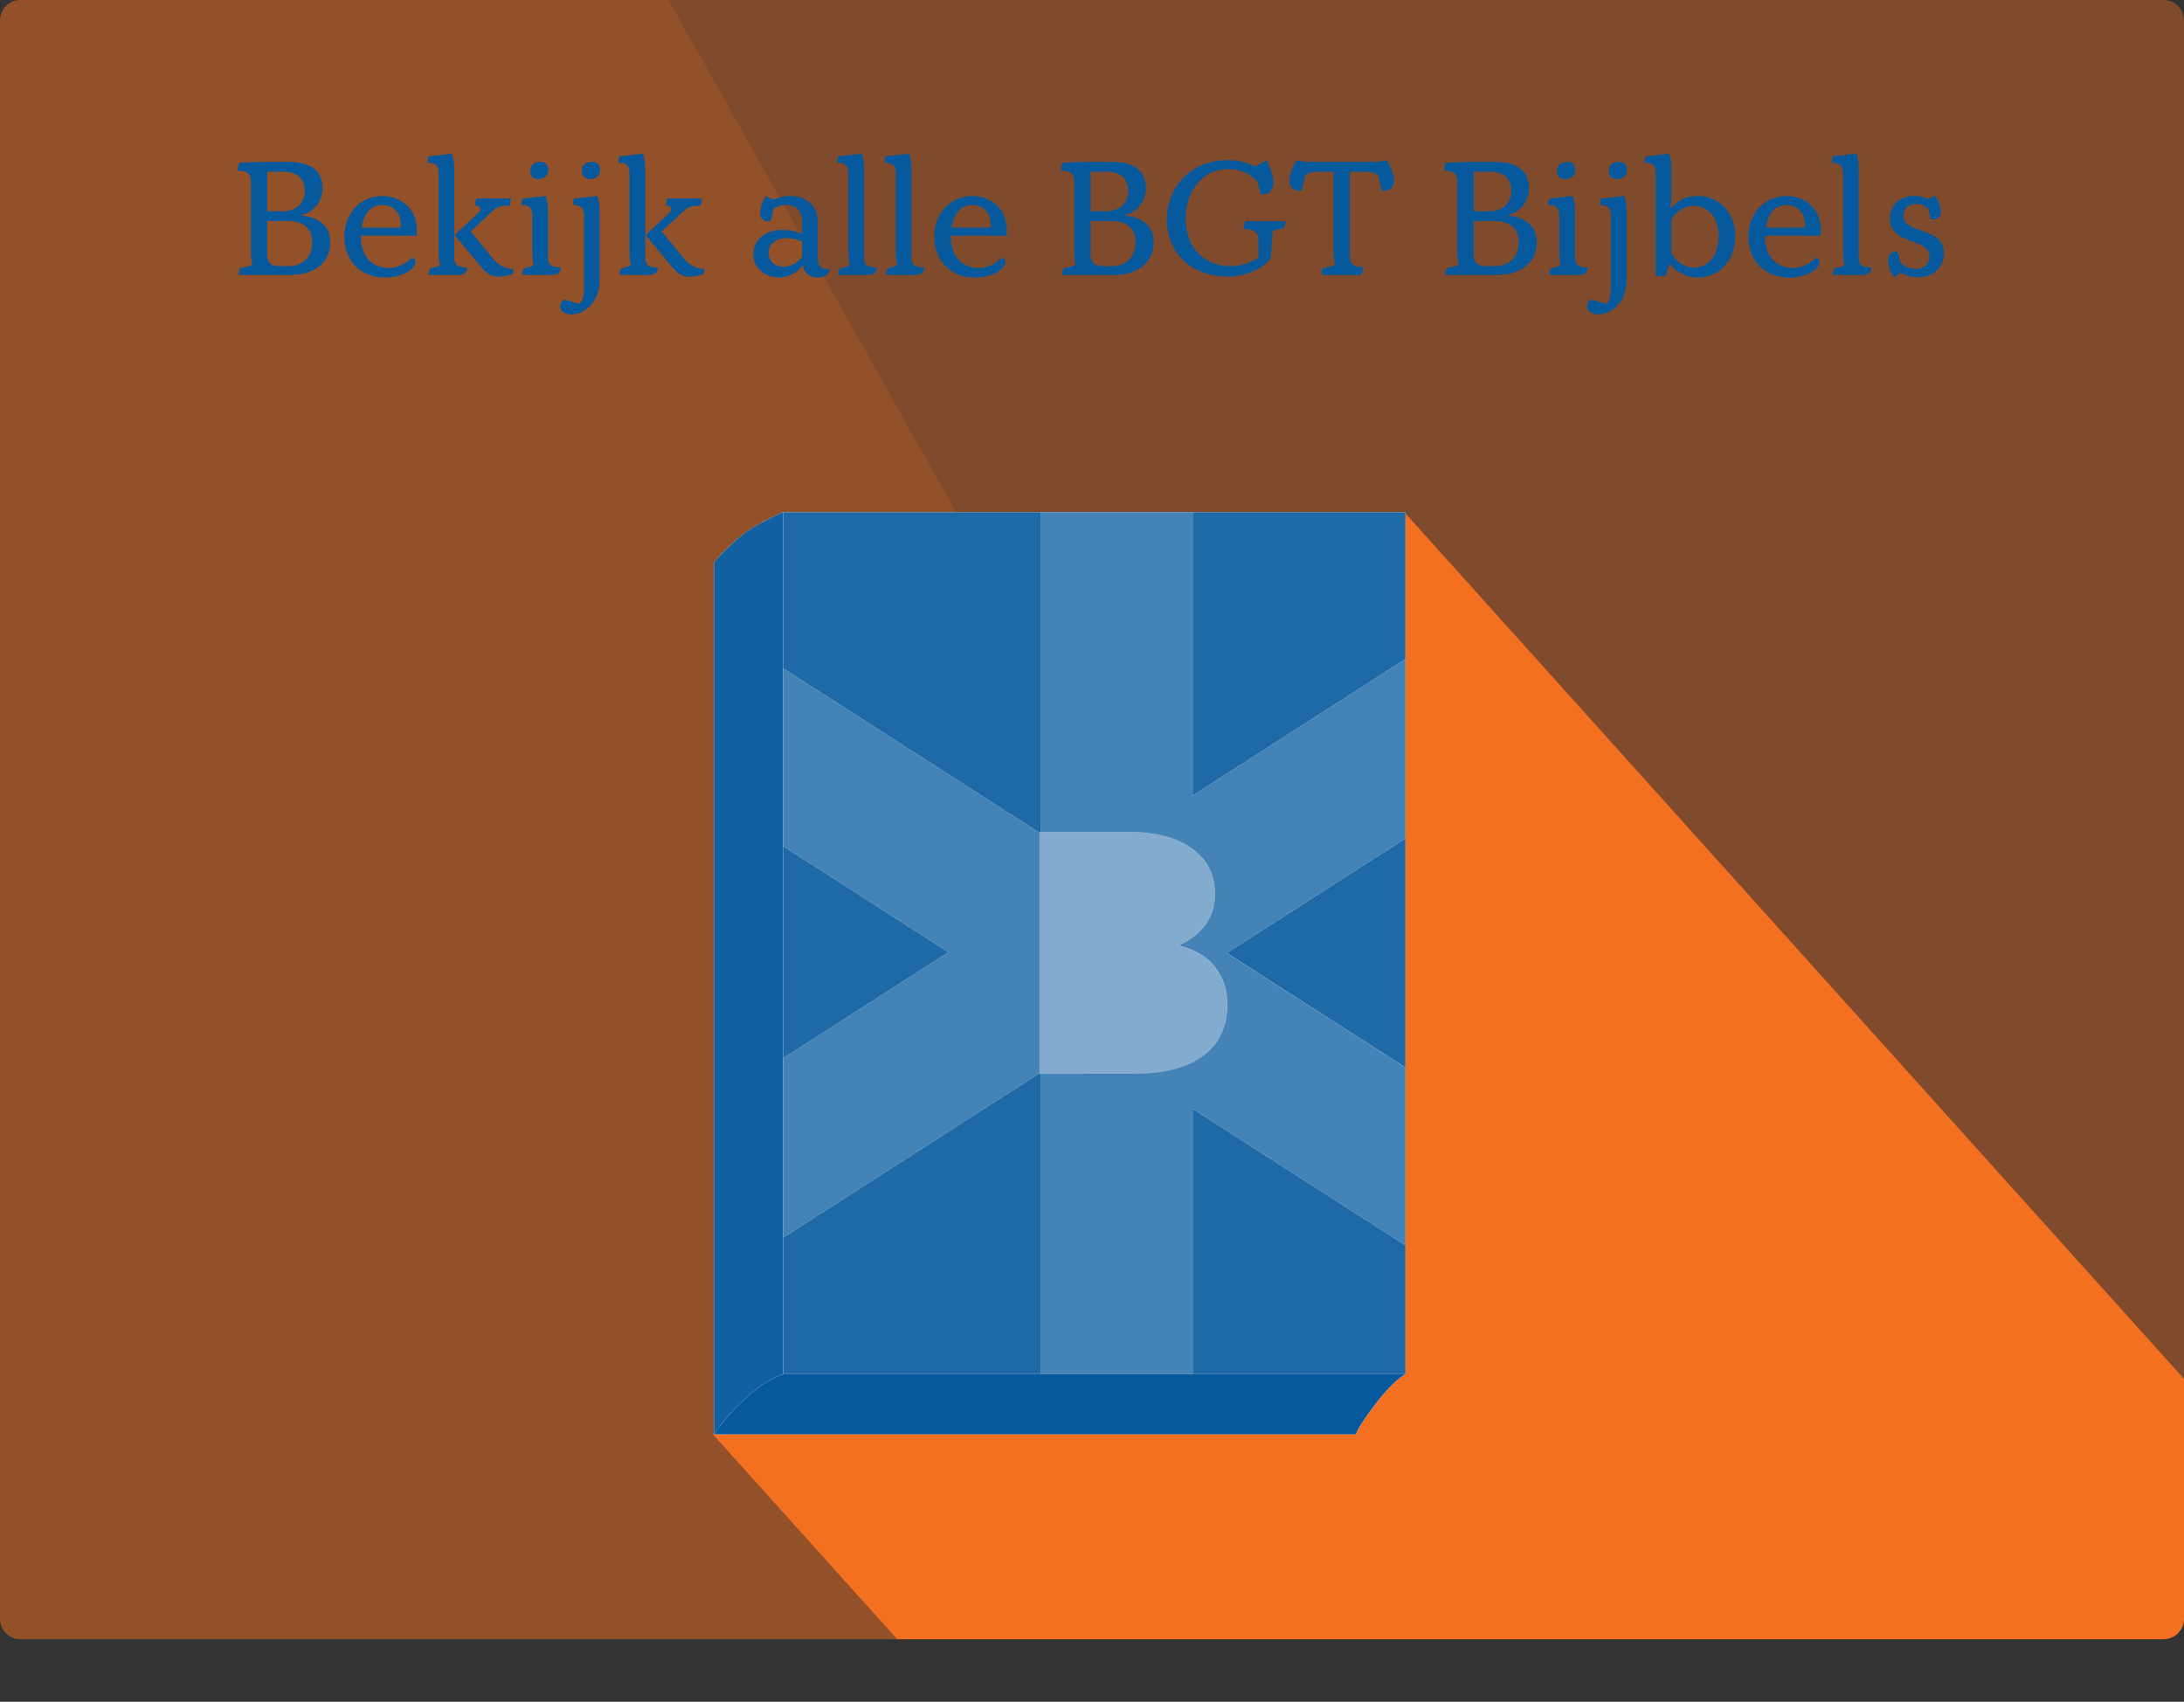 <svg xmlns="http://www.w3.org/2000/svg" xmlns:xlink="http://www.w3.org/1999/xlink" viewBox="0 0 1066 830.5"><rect x="0" y="0" width="1066" height="830.5" fill="#333333" stroke="none"/><defs><style>.a{fill:none;}.b,.c,.d{fill:#f37021;}.b,.k{opacity:0.5;}.c{opacity:0.4;}.e{fill:#fff;}.f,.g,.i,.j,.k{fill:#07599e;}.g{opacity:0.95;}.h{clip-path:url(#a);}.i{opacity:0.9;}.j{opacity:0.75;}</style><clipPath id="a"><rect class="a" x="382.25" y="250" width="303.75" height="420.65"/></clipPath></defs><title>ALL_BGT</title><path class="b" d="M348,700.15l59.1-65.68L373.37,597,550.84,399.75,326.51,0H10A10,10,0,0,0,0,10V790a10,10,0,0,0,10,10H437.84Z"/><path class="c" d="M685.55,250,1066,672.86V10a10,10,0,0,0-10-10H326.51L550.84,399.75Z"/><path class="d" d="M550.84,399.75,373.37,597l33.73,37.49L348,700.15,437.84,800H1056a10,10,0,0,0,10-10V672.86L685.55,250Z"/><path class="e" d="M382.25,250s-12.15,5-19.57,10.73a111.14,111.14,0,0,0-14.18,13.73V700H661.89s0-2.35,9.36-14.67S686,670.65,686,670.65V250Z"/><path class="f" d="M382.25,670.65S374.15,673,364,682.33A103,103,0,0,0,348.5,700H661.89s0-2.35,9.36-14.67S686,670.65,686,670.65Z"/><path class="g" d="M362.68,260.73a111.14,111.14,0,0,0-14.18,13.73V700A103,103,0,0,1,364,682.33c10.12-9.33,18.22-11.68,18.22-11.68V250S370.1,255,362.68,260.73Z"/><g class="h"><rect class="i" x="382.25" y="250" width="303.75" height="420.65"/><polygon class="e" points="796.86 338.07 762.72 272.38 582.13 388.23 582.13 140.5 507.88 140.5 507.88 406 507.37 406 507.37 406.4 319.85 286.11 286.02 351.22 462.92 464.7 285.72 578.38 319.85 644.07 507.37 523.78 507.37 524.11 507.88 524.11 507.88 830.5 582.13 830.5 582.13 541.17 763.02 657.22 796.86 592.11 598.86 465.09 796.86 338.07"/><path class="j" d="M796.86,338.07l-34.14-65.69L582.13,388.23V140.5H507.88V406H551a79.08,79.08,0,0,1,9.62.56q12.86,1.54,21.15,7.5Q593,422.12,593,436.13a25.2,25.2,0,0,1-4.72,15.27c-2.94,4-7.23,7.38-12.92,10q11.86,2.9,17.77,10.67l.46.66c.52.74,1,1.48,1.46,2.25a28.51,28.51,0,0,1,4,14.78q0,11.31-5.43,19a29.39,29.39,0,0,1-6.27,6.44c-6.17,4.67-14.58,7.46-25.16,8.44-2.81.26-5.75.42-8.87.42H507.88V830.5h74.25V541.17L763,657.22l33.84-65.11-198-127Z"/><polygon class="j" points="507.37 436.19 507.37 406.4 319.85 286.11 286.02 351.22 462.92 464.7 285.72 578.38 319.85 644.07 507.37 523.78 507.37 493.21 507.37 436.19"/><path class="k" d="M595,475c-.45-.77-.94-1.51-1.46-2.25l-.46-.66q-5.9-7.77-17.77-10.67c5.69-2.65,10-6,12.92-10A25.2,25.2,0,0,0,593,436.13q0-14-11.2-22.07-8.29-6-21.15-7.5A79.08,79.08,0,0,0,551,406H507.37V524.11h45.9c3.12,0,6.06-.16,8.87-.42,10.58-1,19-3.77,25.16-8.44a29.39,29.39,0,0,0,6.27-6.44q5.43-7.72,5.43-19A28.51,28.51,0,0,0,595,475Z"/></g><path class="f" d="M161.25,118.28c0,9.36-7.29,15.92-19.53,15.92H116.6a10.82,10.82,0,0,1,.56-3.28l5.92-1.44a45.92,45.92,0,0,1-.64-8.16V88.68c0-4.24-2-5.28-6.48-5.36a11.56,11.56,0,0,1,.72-3.84c2.64-.32,11.28-.48,14-.48h9.76c12.32,0,17,5.12,17,13,0,6-4.4,11.84-10.24,12.88v.32C155.88,106,161.25,110.6,161.25,118.28ZM130.44,83.8v19.28h7.44c7.2,0,10.88-4.4,10.88-9.76,0-6-3.36-9.52-10.56-9.52Zm21.92,34.4c0-7-4.48-10.32-12.16-10.32h-9.76v15.76c0,5.28,2.16,6.24,6.88,6.24h3.36C148.2,129.88,152.36,125.08,152.36,118.2Z"/><path class="f" d="M176.2,115v.88c0,9,5.28,14.88,13.61,14.88,3.68,0,7.6-1.52,11.28-5a2.22,2.22,0,0,1,1.68,2.24c0,3-5.76,7.44-14.64,7.44-13.69,0-20.09-9.68-20.09-20.08,0-9.92,6.64-19.68,18.73-19.68,8.56,0,16.72,5.84,16.72,16.88,0,.8-.08,1.68-.16,2.48Zm.32-3.92h19c.72-7.2-3.68-11-8.64-11C180.52,100,177.48,104.84,176.52,111.08Z"/><path class="f" d="M209.81,131.08l4.88-1.44a45.92,45.92,0,0,1-.64-8.16V84.76c0-4-1.28-5.2-5.36-5.36a10.72,10.72,0,0,1,.56-3.12L220.61,75a24.11,24.11,0,0,1,1.12,7.68v42.48c0,4.24,1.6,5.28,6.08,5.36.48,3-2.24,3.68-5.12,3.68H209.17A11.31,11.31,0,0,1,209.81,131.08Zm23.52-2.56-11.44-13.84,11.36-10.56c2-1.84,1.6-3.76-1.28-3.76a8.38,8.38,0,0,1,.64-3.52h16.72a12,12,0,0,1-.64,3.52c-4,0-6,.56-7.6,2.08l-11.36,10.48,10.64,13c2.88,3.52,5.92,5.12,10.09,5.36v2.32a22.72,22.72,0,0,1-7.29,1.44C238.77,135,236.61,132.52,233.33,128.52Z"/><path class="f" d="M255.57,131.08l4.88-1.44a45.92,45.92,0,0,1-.64-8.16V105.4c0-4-1.28-5.2-5.36-5.36a10.72,10.72,0,0,1,.56-3.12l11.36-1.28a24.11,24.11,0,0,1,1.12,7.68v21.84c0,4.24,1.6,5.28,6.09,5.36.48,3-2.25,3.68-5.13,3.68H254.93A11.31,11.31,0,0,1,255.57,131.08Zm3.2-47.76c0-3,2.32-4.32,5.12-4.32,2.48,0,3.76,1.6,3.76,4,0,3-2.32,4.4-5.12,4.4C260.13,87.4,258.77,85.8,258.77,83.32Z"/><path class="f" d="M273.41,149.64a4,4,0,0,1,1.92-3.44l7.52,2.08c1.53-1.2,2.17-3.68,2.17-8.4V105.4c0-4-1.28-5.2-5.37-5.36a11.66,11.66,0,0,1,.56-3.12l11.37-1.28a24.11,24.11,0,0,1,1.12,7.68v33c0,11.92-7.92,17.12-14,17.12C275.73,153.48,273.41,151.8,273.41,149.64ZM284,83.32c0-3,2.32-4.32,5.12-4.32,2.48,0,3.76,1.6,3.76,4,0,3-2.32,4.4-5.12,4.4C285.34,87.4,284,85.8,284,83.32Z"/><path class="f" d="M303,131.08l4.88-1.44a45.92,45.92,0,0,1-.64-8.16V84.76c0-4-1.28-5.2-5.36-5.36a10.72,10.72,0,0,1,.56-3.12L313.82,75a24.11,24.11,0,0,1,1.12,7.68v42.48c0,4.24,1.6,5.28,6.08,5.36.48,3-2.24,3.68-5.12,3.68H302.38A11.31,11.31,0,0,1,303,131.08Zm23.52-2.56L315.1,114.68l11.36-10.56c2-1.84,1.6-3.76-1.28-3.76a8.38,8.38,0,0,1,.64-3.52h16.73a12,12,0,0,1-.64,3.52c-4,0-6,.56-7.61,2.08l-11.36,10.48,10.64,13c2.88,3.52,5.92,5.12,10.09,5.36v2.32a22.68,22.68,0,0,1-7.29,1.44C332,135,329.82,132.52,326.54,128.52Z"/><path class="f" d="M399,135.4c-3.92,0-6.64-2.32-7.12-5.84h-.24c-2.08,3.28-6.8,5.84-11.2,5.84-7.37,0-12.73-4.72-12.73-11.28,0-7,5.76-11.92,14.09-11.92a27.41,27.41,0,0,1,9.68,1.84V107.4c0-4.48-3-7.36-7.76-7.36a10.58,10.58,0,0,0-6.16,1.84l-1.36,6c-3.13.56-5.21-1-5.21-3.92a17.91,17.91,0,0,1,2.81-8.32l3.76,1.76a20.41,20.41,0,0,1,8.08-1.76c8.16,0,13.52,5,13.52,12.56v15.44c0,6.72.72,7.68,5.68,7.6C404.87,133.8,402.55,135.4,399,135.4Zm-16.4-5.2a11.7,11.7,0,0,0,8.88-4.88v-7.44a19.18,19.18,0,0,0-7.52-1.68c-5.36,0-8.8,2.88-8.8,7.28C375.11,127.4,378.23,130.2,382.55,130.2Z"/><path class="f" d="M409.83,131.08l4.88-1.44a45.92,45.92,0,0,1-.64-8.16V84.76c0-4-1.44-5.2-5.52-5.36a10.72,10.72,0,0,1,.56-3.12L420.63,75a24.11,24.11,0,0,1,1.12,7.68v42.48c0,4.24,1.6,5.28,6.08,5.36.48,3-2.24,3.68-5.12,3.68H409.19A11.31,11.31,0,0,1,409.83,131.08Z"/><path class="f" d="M433,131.08l4.88-1.44a45.92,45.92,0,0,1-.64-8.16V84.76c0-4-1.44-5.2-5.52-5.36a10.72,10.72,0,0,1,.56-3.12L443.75,75a24.11,24.11,0,0,1,1.12,7.68v42.48c0,4.24,1.6,5.28,6.08,5.36.48,3-2.24,3.68-5.12,3.68H432.31A11.31,11.31,0,0,1,433,131.08Z"/><path class="f" d="M464.15,115v.88c0,9,5.28,14.88,13.61,14.88,3.68,0,7.6-1.52,11.28-5a2.22,2.22,0,0,1,1.68,2.24c0,3-5.76,7.44-14.64,7.44-13.69,0-20.09-9.68-20.09-20.08,0-9.92,6.64-19.68,18.73-19.68,8.56,0,16.72,5.84,16.72,16.88,0,.8-.08,1.68-.16,2.48Zm.32-3.92h19c.72-7.2-3.68-11-8.64-11C468.47,100,465.43,104.84,464.47,111.08Z"/><path class="f" d="M563.13,118.28c0,9.36-7.28,15.92-19.53,15.92H518.48a10.82,10.82,0,0,1,.56-3.28l5.92-1.44a45.92,45.92,0,0,1-.64-8.16V88.68c0-4.24-2-5.28-6.48-5.36a11.56,11.56,0,0,1,.72-3.84c2.64-.32,11.28-.48,14-.48h9.76c12.33,0,17,5.12,17,13,0,6-4.4,11.84-10.25,12.88v.32C557.77,106,563.13,110.6,563.13,118.28ZM532.32,83.8v19.28h7.44c7.2,0,10.89-4.4,10.89-9.76,0-6-3.37-9.52-10.57-9.52Zm21.93,34.4c0-7-4.49-10.32-12.17-10.32h-9.76v15.76c0,5.28,2.16,6.24,6.88,6.24h3.36C550.08,129.88,554.25,125.08,554.25,118.2Z"/><path class="f" d="M569.52,107.16c0-14.4,10.25-29,29.85-29a29.24,29.24,0,0,1,13.36,3.12L618,78.2c2.4,4.24,3.52,7.84,3.52,10.72,0,4.32-2.64,6.56-6.24,5.68l-1.44-5.84a18.93,18.93,0,0,0-14.56-6.16c-13.44,0-20.56,12.08-20.56,24,0,15,10,23.28,21.36,23.28a24.85,24.85,0,0,0,14.16-4.16v-8.56c0-4.24-2.72-5.28-7.2-5.36a11.56,11.56,0,0,1,.72-3.84h19.61a9.75,9.75,0,0,1-.56,3.28l-5.61,1.44-1,13.28c-2.24,3.68-10.48,9-20.8,9C579.21,135,569.52,121.16,569.52,107.16Z"/><path class="f" d="M645.61,130.92l5.93-1.44a47.16,47.16,0,0,1-.65-8.16V83.8h-5.6c-4.64,0-6.48.4-8.16,1.76l-1.76,7.36c-3.6.72-6-1.28-6-4.88,0-2.56,1.28-6.16,3.52-9.84l4.48.8h35l4.48-.8c2.32,3.68,3.52,7.12,3.52,9.84,0,3.68-2.4,5.6-6,4.88l-1.76-7.36c-1.68-1.36-3.52-1.76-8.16-1.76h-5.6V125c0,3.92,1.6,5.28,6.48,5.36a11.7,11.7,0,0,1-.72,3.84H645.05A9.75,9.75,0,0,1,645.61,130.92Z"/><path class="f" d="M750.11,118.28c0,9.36-7.28,15.92-19.53,15.92H705.46a10.82,10.82,0,0,1,.56-3.28l5.92-1.44a45.92,45.92,0,0,1-.64-8.16V88.68c0-4.24-2-5.28-6.48-5.36a11.56,11.56,0,0,1,.72-3.84c2.64-.32,11.28-.48,14-.48h9.76c12.33,0,17,5.12,17,13,0,6-4.4,11.84-10.24,12.88v.32C744.75,106,750.11,110.6,750.11,118.28ZM719.3,83.8v19.28h7.44c7.2,0,10.89-4.4,10.89-9.76,0-6-3.37-9.52-10.57-9.52Zm21.93,34.4c0-7-4.48-10.32-12.17-10.32H719.3v15.76c0,5.28,2.16,6.24,6.88,6.24h3.36C737.07,129.88,741.23,125.08,741.23,118.2Z"/><path class="f" d="M756.82,131.08l4.89-1.44a45.92,45.92,0,0,1-.64-8.16V105.4c0-4-1.28-5.2-5.37-5.36a10.72,10.72,0,0,1,.56-3.12l11.37-1.28a24.11,24.11,0,0,1,1.12,7.68v21.84c0,4.24,1.6,5.28,6.08,5.36.48,3-2.24,3.68-5.12,3.68H756.18A11.31,11.31,0,0,1,756.82,131.08ZM760,83.32c0-3,2.33-4.32,5.13-4.32,2.48,0,3.76,1.6,3.76,4,0,3-2.32,4.4-5.12,4.4C761.38,87.4,760,85.8,760,83.32Z"/><path class="f" d="M774.67,149.64a4,4,0,0,1,1.92-3.44l7.52,2.08c1.52-1.2,2.16-3.68,2.16-8.4V105.4c0-4-1.28-5.2-5.36-5.36a11.66,11.66,0,0,1,.56-3.12l11.36-1.28a24.11,24.11,0,0,1,1.12,7.68v33c0,11.92-7.92,17.12-14,17.12C777,153.48,774.67,151.8,774.67,149.64Zm10.56-66.32c0-3,2.32-4.32,5.12-4.32,2.48,0,3.76,1.6,3.76,4,0,3-2.32,4.4-5.12,4.4C786.59,87.4,785.23,85.8,785.23,83.32Z"/><path class="f" d="M847,115.24c0,11.68-7.68,20.16-18.25,20.16A16.65,16.65,0,0,1,815,128.68l-2.16,6h-4.72V84.76c0-4-1.2-5.2-5.36-5.36a15.11,15.11,0,0,1,.56-3.12L814.67,75a25,25,0,0,1,1.12,7.68V95.32l-.48,6.16h.4c3.84-4.16,7.6-5.84,13-5.84C839.24,95.64,847,104,847,115.24Zm-8.16,0c0-8.8-5-14.8-12.17-14.8a12.67,12.67,0,0,0-10.88,7v16a12.5,12.5,0,0,0,10.88,7.12C834,130.6,838.84,124.44,838.84,115.24Z"/><path class="f" d="M861.56,115v.88c0,9,5.28,14.88,13.6,14.88,3.68,0,7.6-1.52,11.28-5a2.22,2.22,0,0,1,1.68,2.24c0,3-5.76,7.44-14.64,7.44-13.68,0-20.09-9.68-20.09-20.08,0-9.92,6.65-19.68,18.73-19.68,8.56,0,16.72,5.84,16.72,16.88,0,.8-.08,1.68-.16,2.48Zm.32-3.92h19c.72-7.2-3.68-11-8.64-11C865.88,100,862.84,104.84,861.88,111.08Z"/><path class="f" d="M895.32,131.08l4.88-1.44a45.92,45.92,0,0,1-.64-8.16V84.76c0-4-1.44-5.2-5.52-5.36a10.72,10.72,0,0,1,.56-3.12L906.12,75a24.11,24.11,0,0,1,1.12,7.68v42.48c0,4.24,1.6,5.28,6.08,5.36.48,3-2.24,3.68-5.12,3.68H894.68A11.31,11.31,0,0,1,895.32,131.08Z"/><path class="f" d="M921.56,127.32c0-3.28,2-5,4.72-4.4l1.2,4.88c1.92,2.64,5,3.36,7.93,3.36,3.44,0,6.32-2.24,6.32-6,0-9.2-19.29-5.36-19.29-18.56,0-6.32,4.4-11,12-11a15.9,15.9,0,0,1,6.64,1.52l3.52-1.52c1.92,3.12,2.72,5.68,2.72,7.52,0,3.12-2.16,4.4-4.88,3.84l-1.28-5a8.14,8.14,0,0,0-6.16-2.4c-3.29,0-5.93,2.08-5.93,5.6,0,9.52,19.77,5.12,19.77,18.4,0,7.44-5.84,11.76-12.72,11.76a15.57,15.57,0,0,1-8.33-2.24l-3.44,2.24A15.94,15.94,0,0,1,921.56,127.32Z"/></svg>
